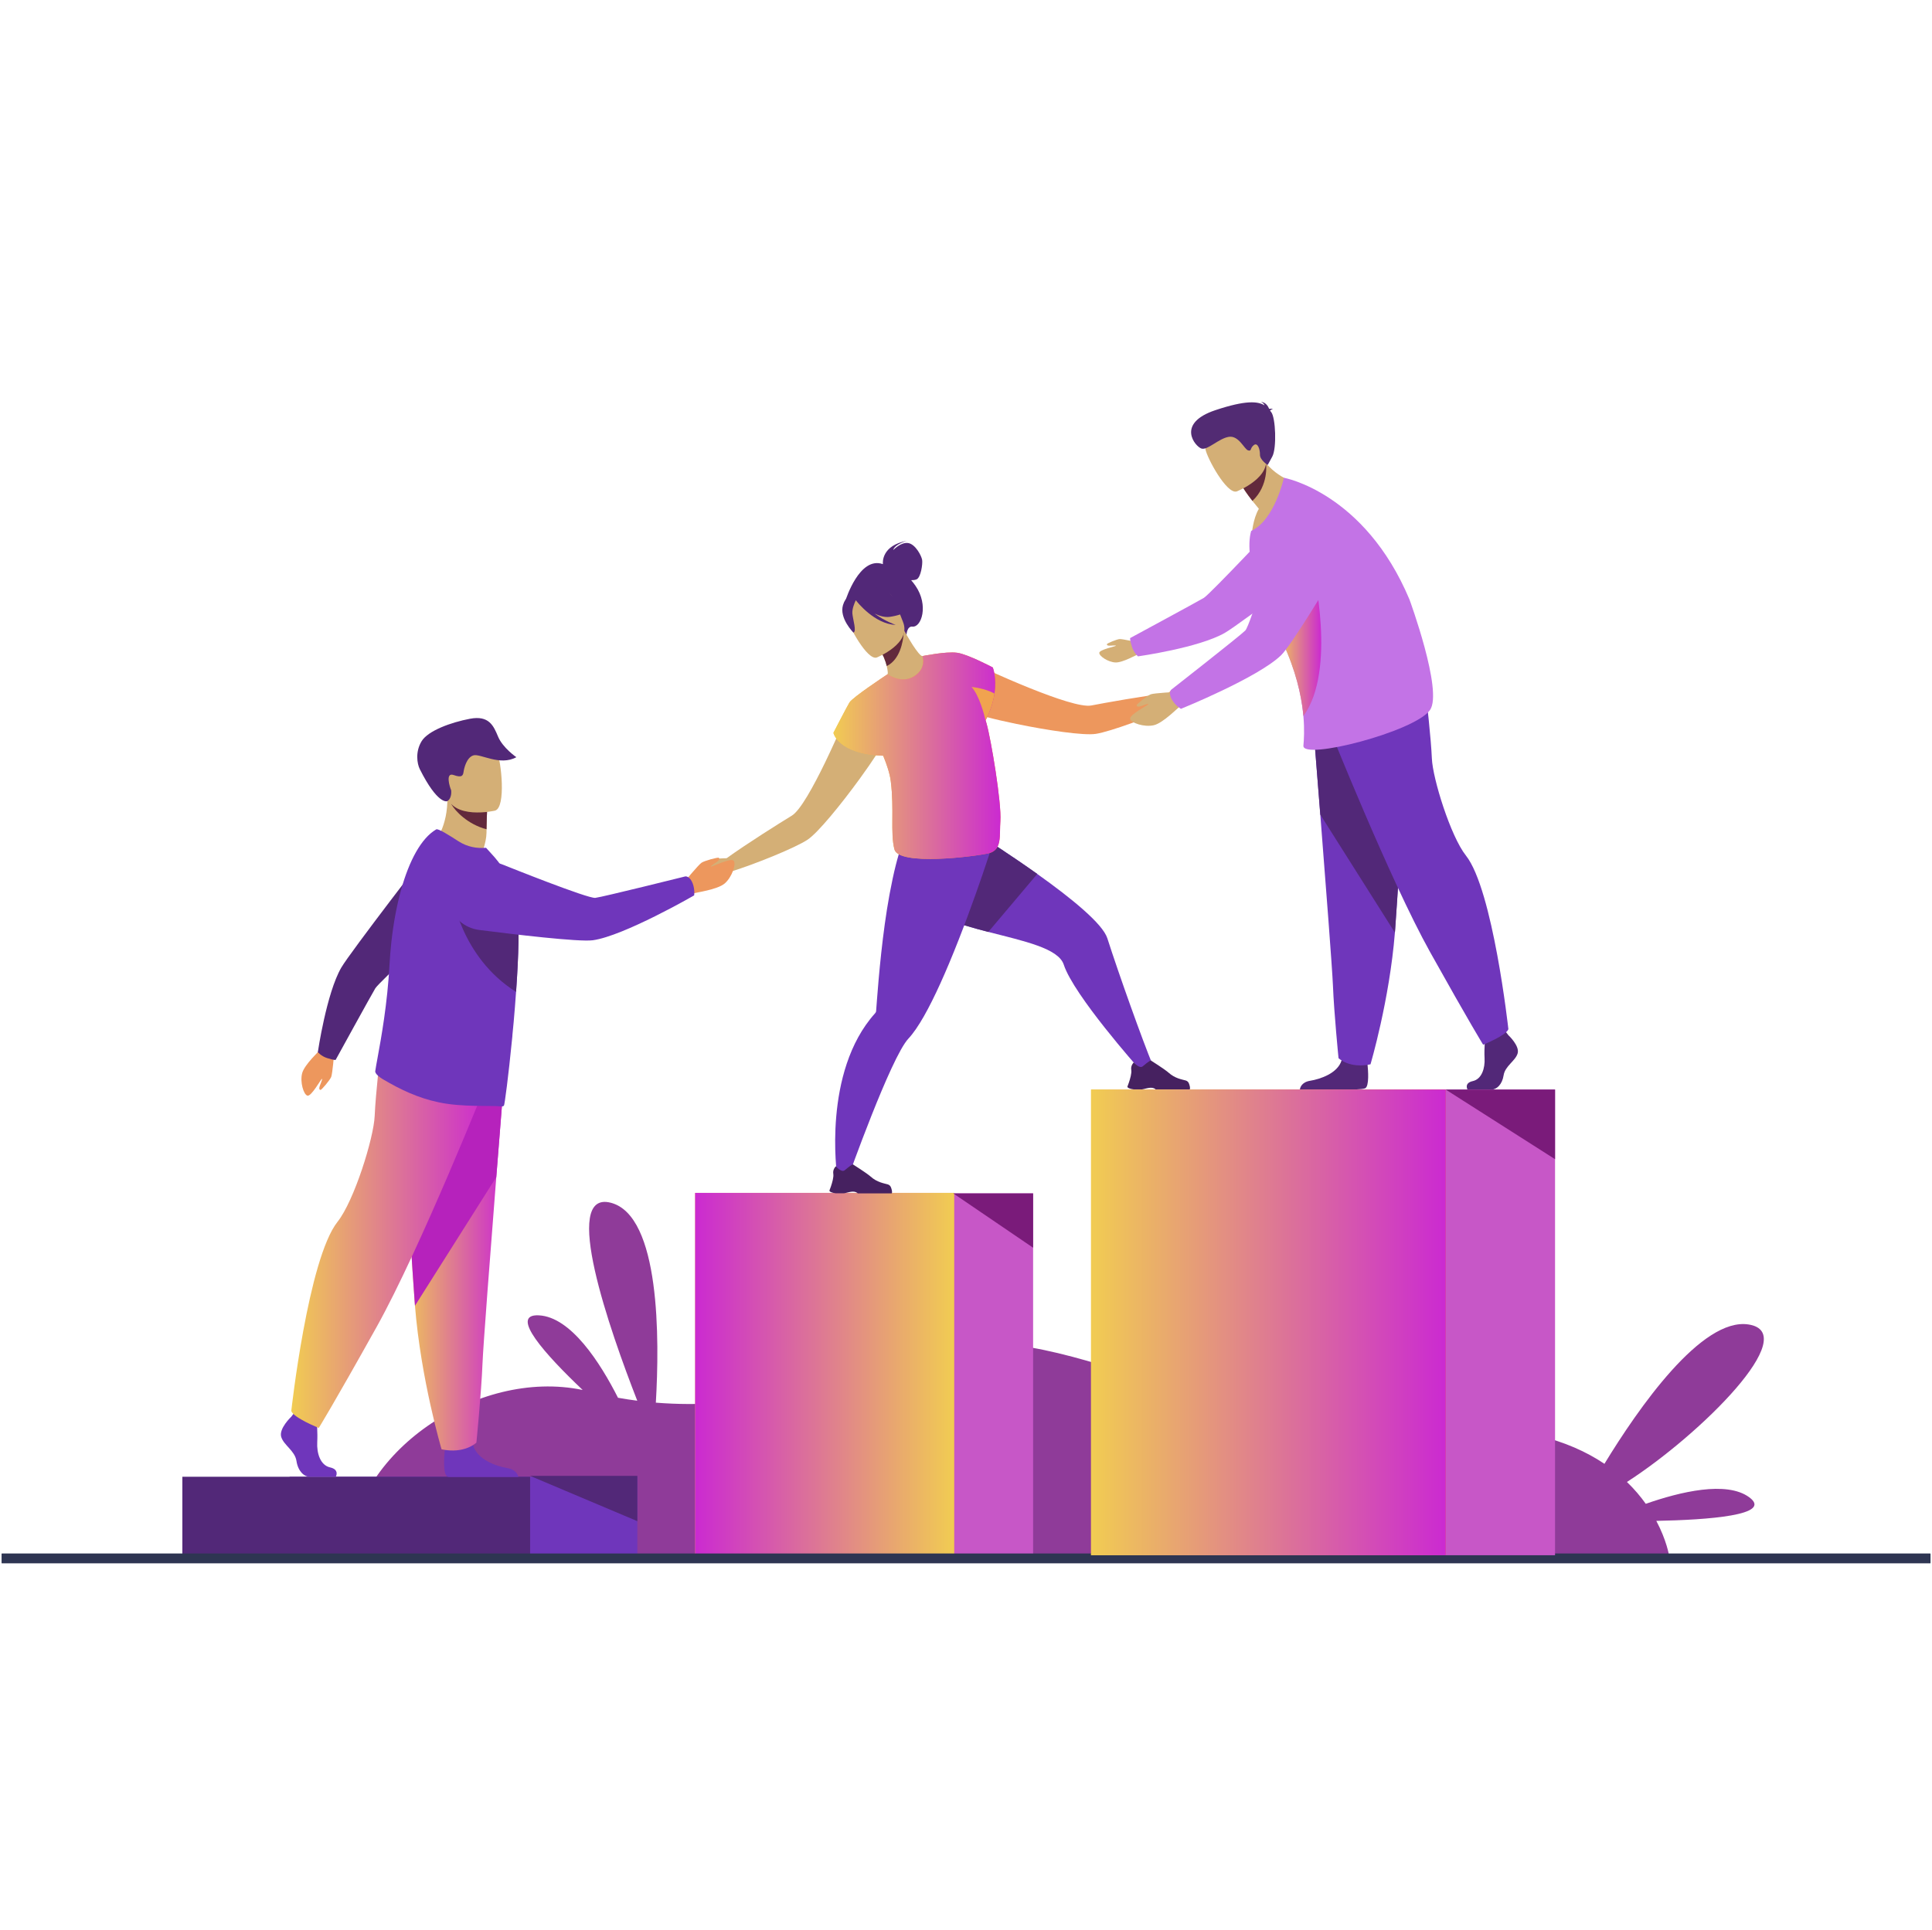 <svg width="1307" height="1306" viewBox="0 0 1307 1306" fill="none" xmlns="http://www.w3.org/2000/svg">
<path d="M1183.32 1013.11C1167.95 1001.88 1136.55 1009.46 1113.37 1017.57C1109.91 1012.71 1105.71 1007.69 1100.63 1002.79C1150.56 970.627 1219.52 902.036 1182.97 896.229C1151.2 891.182 1108.32 952.922 1085.4 990.507C1061.61 974.499 1025.14 962.73 969.472 966.811C824.99 977.404 712.12 884.207 628.92 915.29C562.768 940.005 502.145 953.85 443.678 949.12C446.194 906.409 446.74 822.549 413.2 813.849C379.151 805.017 412.551 900.254 431.113 947.808C426.758 947.251 422.412 946.587 418.077 945.812C406.057 922.111 386.249 891.096 364.5 890.035C344.018 889.037 369.297 916.921 394.174 940.544C322.674 925.533 237.859 983.653 236.453 1052.37H1129.08C1129.08 1052.37 1127.5 1042.34 1120.5 1029.12C1155 1028.44 1200.01 1025.31 1183.32 1013.11Z" fill="#8F3B99"/>
<path d="M431.167 999.262H195.902V1052.39H431.167V999.262Z" fill="#6F36BB"/>
<path d="M358.625 999.261H123.362V1052.39H358.625V999.261Z" fill="#522878"/>
<path d="M523.718 1052.38H698.899V807.517H523.718V1052.38Z" fill="#C757C7"/>
<path d="M470.263 1052.04H645.444V807.183H470.263V1052.04Z" fill="#F1A34F"/>
<path d="M470.263 1052.04H645.444V807.183H470.263V1052.04Z" fill="url(#paint0_linear_74_1038)"/>
<path d="M644.884 807.517L698.899 844.283V807.517H644.884Z" fill="#7A1B7A"/>
<path d="M801.188 461.832C798.48 461.421 790.32 468.965 790.32 468.965C772.894 470.979 747.417 475.605 738.247 477.371C731.743 478.622 714.261 472.662 697.18 465.818C676.867 457.675 657.128 448.281 657.128 448.281C645.857 447.707 633.057 468.271 655.914 481.344C659.403 483.341 672.515 486.747 687.612 489.857C687.612 489.857 687.612 489.857 687.615 489.856C708.442 494.147 733.045 497.872 741.42 496.563C751.149 495.041 778.686 484.968 795.066 477.253C795.066 477.253 795.082 477.246 795.108 477.233C795.17 477.204 795.229 477.176 795.29 477.147C796.273 476.687 800.283 474.902 802.96 475.059C806.028 475.242 812.863 469.625 813.071 468.126C813.279 466.628 803.898 462.243 801.188 461.832Z" fill="#ED975D"/>
<path d="M779.912 720.888L770.318 722.838C770.318 722.838 726.411 673.505 719.636 652.746C716.011 641.653 692.831 636.858 668.607 630.596C647.522 625.145 625.646 618.577 615.199 605.762C592.744 578.228 629.301 544.395 629.301 544.395C629.301 544.395 668.172 567.496 701.705 591.363C725.144 608.042 745.975 625.093 749.115 634.894C756.737 658.724 772.904 704.024 779.912 720.888Z" fill="#6F36BB"/>
<path d="M767.07 737.162H772.467C774.274 736.878 775.61 736.355 777.464 736.113C780.28 735.744 781.575 736.898 781.833 737.162C781.869 737.197 781.884 737.217 781.884 737.217H804.81C805.386 736.394 804.833 734.486 804.291 733.081C803.926 732.127 803.129 731.404 802.144 731.12C799.713 730.416 794.92 729.789 790.531 725.815C788.061 723.583 778.607 717.61 778.607 717.61L778.556 717.599C778.348 717.603 777.359 717.906 773.06 721.538C770.836 723.411 767.048 718.891 767.048 718.891C767.048 718.891 766.336 719.48 765.806 720.577C765.378 721.442 765.067 722.631 765.313 724.096C765.655 726.161 764.552 730 763.67 732.597C763.136 734.17 762.686 735.286 762.686 735.286C762.686 735.286 762.427 736.582 767.07 737.162Z" fill="#462160"/>
<path d="M701.705 591.363L668.607 630.596C647.522 625.145 625.646 618.577 615.199 605.762C592.744 578.228 629.301 544.395 629.301 544.395C629.301 544.395 668.172 567.496 701.705 591.363Z" fill="#522878"/>
<path d="M671.628 570.871C671.628 570.871 668.959 579.285 664.615 591.945C659.122 607.952 650.94 630.743 642.066 651.88C640.116 656.523 638.131 661.091 636.134 665.486C628.754 681.751 621.198 695.694 614.548 702.779C602.596 715.517 573.54 797.406 573.54 797.406L566.3 795.403C566.3 795.403 556.206 725.478 591.964 685.687C592.346 685.263 592.646 684.772 592.687 684.202C592.692 684.198 592.692 684.192 592.692 684.187C593.168 678.297 594.869 651.922 598.572 625.194C599.483 618.636 600.512 612.064 601.67 605.764C601.742 605.361 601.82 604.962 601.892 604.565C607.333 575.438 612.541 562.482 619.264 555.967L668.7 570.038L671.628 570.871Z" fill="#6F36BB"/>
<path d="M565.493 807.463H570.889C572.697 807.178 574.032 806.655 575.885 806.413C578.701 806.044 579.997 807.198 580.255 807.463C580.289 807.498 580.305 807.517 580.305 807.517H603.231C603.808 806.693 603.255 804.786 602.712 803.382C602.346 802.428 601.551 801.705 600.565 801.419C598.134 800.716 593.342 800.089 588.952 796.116C586.483 793.884 577.028 787.911 577.028 787.911L576.978 787.899C576.771 787.903 575.782 788.207 571.481 791.838C569.258 793.711 565.469 789.191 565.469 789.191C565.469 789.191 564.758 789.78 564.227 790.877C563.8 791.742 563.489 792.931 563.735 794.396C564.077 796.462 562.973 800.301 562.092 802.897C561.558 804.47 561.107 805.586 561.107 805.586C561.107 805.586 560.849 806.882 565.493 807.463Z" fill="#462160"/>
<path d="M576.096 475.771C576.096 475.771 567.825 496.007 558.287 515.704C550.265 532.263 541.352 548.441 535.7 551.893C527.731 556.762 505.778 570.493 491.538 580.736C491.538 580.736 480.424 580.652 478.698 582.779C476.972 584.907 472.988 594.466 474.151 595.434C475.314 596.401 484.149 595.952 486.296 593.753C488.168 591.833 492.336 590.454 493.371 590.133C493.436 590.112 493.499 590.094 493.564 590.074C493.591 590.066 493.609 590.061 493.609 590.061C510.913 584.738 538.057 573.646 546.274 568.222C553.348 563.551 569.033 544.233 581.544 527.038C581.547 527.036 581.547 527.036 581.547 527.036C590.616 514.573 598.017 503.226 599.254 499.402C607.351 474.347 584.042 467.759 576.096 475.771Z" fill="#D4AF76"/>
<path d="M619.356 396.419C618.374 394.988 617.382 393.724 616.392 392.591C617.617 392.617 618.944 392.496 620.044 392.042C622.947 390.842 624.27 381.624 623.834 378.89C623.398 376.157 619.366 368.25 614.393 367.462C609.419 366.673 604.28 372.197 604.28 372.197C605.198 368.21 613.613 365.911 613.613 365.911C596.28 369.106 597.164 380.667 597.284 381.734C581.417 376.082 572.104 405.961 572.104 405.961L613.201 430.18C613.201 430.18 613.308 423.58 617.23 424.006C623.346 424.669 628.435 409.653 619.356 396.419Z" fill="#522878"/>
<path d="M621.974 459.112C612.544 463.557 600.03 457.155 600.098 457.087C600.906 456.279 600.622 453.858 599.881 450.692C599.14 447.391 597.388 442.878 594.155 437.49C593.482 436.344 592.808 435.2 592 433.986L593.077 433.583L611.399 426.24C611.399 426.24 614.363 431.561 617.461 436.411C620.088 440.453 622.849 444.09 624.062 443.956C624.129 443.889 636.253 452.241 621.974 459.112Z" fill="#D4AF76"/>
<path d="M611.398 428.059C610.927 434.592 608.705 446.38 599.88 450.692C599.14 447.391 597.388 442.878 594.155 437.49L611.398 428.059Z" fill="#62293C"/>
<path d="M593.083 444.926C593.083 444.926 616.935 435.524 610.852 420.76C604.769 405.996 603.749 394.84 588.264 400.218C572.778 405.596 572.158 412.441 572.99 417.863C573.822 423.285 586.721 446.991 593.083 444.926Z" fill="#D4AF76"/>
<path d="M601.98 417.393C612.993 415.838 616.208 411.387 616.208 411.387C616.208 411.387 606.065 408.477 600.104 398.543C600.104 398.543 587.726 394.368 578.552 401.347C577.995 402.073 577.593 402.928 577.392 403.934C575.29 403.245 572.127 403.424 570.304 409.367C567.562 418.293 577.313 428.041 577.313 428.041C579.677 427.373 577.011 419.417 576.637 415.171C576.364 412.046 578.049 408.047 578.958 406.151C580.126 407.664 591.745 422.266 605.93 422.849C605.93 422.849 598.435 420.249 591.615 415.163C595.006 416.829 598.615 417.869 601.98 417.393Z" fill="#522878"/>
<path d="M667.387 489.531C667.185 488.818 666.968 488.079 666.74 487.321C670.281 480.551 672.022 474.448 672.76 469.283C674.377 458.37 671.616 451.634 671.616 451.634C671.616 451.634 655.071 442.861 647.765 441.744C647.734 441.732 647.703 441.72 647.674 441.716C647.588 441.705 647.489 441.696 647.382 441.689C640.008 440.672 624.041 443.931 624.041 443.931C624.041 443.931 627.121 452.13 618.432 457.596C609.744 463.061 600.464 456.196 600.464 456.196C600.185 456.384 599.887 456.592 599.581 456.808L599.579 456.807C599.579 456.807 576.718 471.892 574.665 475.339C572.613 478.787 563.821 495.853 563.821 495.853C563.821 495.853 566.609 510.182 597.493 511.38C600.031 517.537 601.975 523.543 602.608 528.553C605.06 548.003 602.213 563.346 605.071 574.698C607.931 586.051 659.46 579.577 668.791 577.393C678.122 575.209 676.024 565.244 676.742 555.564C677.644 543.401 670.426 500.26 667.387 489.531Z" fill="url(#paint1_linear_74_1038)"/>
<path d="M667.387 489.531C667.185 488.818 666.968 488.079 666.74 487.321C670.281 480.551 672.022 474.448 672.76 469.283C674.377 458.37 671.616 451.634 671.616 451.634C671.616 451.634 655.071 442.861 647.765 441.744C647.734 441.732 647.703 441.72 647.674 441.716C647.588 441.705 647.489 441.696 647.382 441.689C640.008 440.672 624.041 443.931 624.041 443.931C624.041 443.931 627.121 452.13 618.432 457.596C609.744 463.061 600.464 456.196 600.464 456.196C600.185 456.384 599.887 456.592 599.581 456.808L599.579 456.807C599.579 456.807 576.718 471.892 574.665 475.339C572.613 478.787 563.821 495.853 563.821 495.853C563.821 495.853 566.609 510.182 597.493 511.38C600.031 517.537 601.975 523.543 602.608 528.553C605.06 548.003 602.213 563.346 605.071 574.698C607.931 586.051 659.46 579.577 668.791 577.393C678.122 575.209 676.024 565.244 676.742 555.564C677.644 543.401 670.426 500.26 667.387 489.531Z" fill="url(#paint2_linear_74_1038)"/>
<path d="M672.76 469.283C672.019 474.469 670.268 480.599 666.699 487.401C665.89 483.832 662.59 470.765 657.269 464.836C657.269 464.836 666.227 465.646 672.76 469.283Z" fill="#F1A34F"/>
<path d="M462.951 596.753C462.951 596.753 472.551 585.119 474.616 583.744C476.683 582.368 485.751 579.958 486.27 580.443C486.788 580.929 486.812 581.632 485.688 582.624C484.565 583.616 480.277 586.118 480.888 586.401C481.5 586.683 494.438 580.242 496.303 582.408C498.168 584.574 495.247 593.517 490.261 597.803C485.276 602.09 470.396 603.918 469.459 604.517C461.523 609.592 462.951 596.753 462.951 596.753Z" fill="#ED975D"/>
<path d="M293.932 569.89C293.932 569.89 307.723 586.252 325.287 579.407C325.287 579.407 329.065 570.269 329.118 563.533C329.124 562.704 329.135 561.9 329.147 561.137C329.242 553.551 329.497 549.295 329.497 549.295C329.497 549.295 329.492 549.293 329.479 549.292C328.681 548.958 302.631 538.264 302.653 539.152C303.099 559.667 293.932 569.89 293.932 569.89Z" fill="#D4AF76"/>
<path d="M305.267 544.043C307.78 548.699 316.399 557.809 329.147 561.136C329.242 553.55 329.497 549.294 329.497 549.294C329.497 549.294 329.492 549.293 329.479 549.291C328.758 549.098 304.52 542.671 305.267 544.043Z" fill="#62293C"/>
<path d="M334.952 548.506C334.952 548.506 305.657 555.394 301.649 537.084C297.641 518.774 291.16 507.332 309.695 502.161C328.23 496.99 333.406 503.178 336.23 508.964C339.054 514.75 342.47 546.243 334.952 548.506Z" fill="#D4AF76"/>
<path d="M302.651 542.073C302.251 542.329 295.947 544.265 284.009 520.483C282.136 516.751 280.859 508.675 285.227 501.539C289.596 494.403 305.084 488.792 317.953 486.351C330.822 483.909 333.91 491.15 336.942 498.428C340.123 506.067 349.31 512.357 349.31 512.357C338.213 518.556 324.847 509.69 320.217 511.148C315.587 512.606 313.951 519.903 313.604 522.243C313.256 524.582 312.722 526.526 306.9 524.436C301.077 522.347 304.267 532.688 305.199 534.665C305.199 534.665 305.991 539.933 302.651 542.073Z" fill="#522878"/>
<path d="M227.186 999.262H209.447C205.729 999.262 201.596 995.49 200.562 988.581C199.527 981.668 191.884 977.901 190.229 972.246C188.574 966.59 197.051 958.63 197.051 958.63L198.467 956.784L199.941 954.862L213.993 958.211C213.993 958.211 214.339 961.602 214.556 965.92C214.706 969.038 214.788 972.644 214.613 975.804C214.2 983.346 216.697 991.464 223.307 992.932C229.921 994.399 227.186 999.262 227.186 999.262Z" fill="#6F36BB"/>
<path d="M350.675 999.434H303.654C303.204 999.343 302.862 999.242 302.655 999.135C299.516 997.517 300.499 985.141 300.876 981.319C300.949 980.611 301.001 980.196 301.001 980.196C301.001 980.196 317.534 966.58 319.811 977.006C319.883 977.331 319.965 977.65 320.053 977.965V977.97C322.924 987.725 335.755 992.155 343.166 993.391C348.828 994.338 350.298 997.735 350.675 999.434Z" fill="#6F36BB"/>
<path d="M341.197 727.522C341.197 727.522 338.686 758.851 335.735 796.51C331.724 847.668 326.9 910.506 326.423 922.41C325.598 943.081 322.288 976.147 322.288 976.147C322.288 976.147 314.438 984.002 298.727 980.691C298.727 980.691 284.726 933.489 280.728 883.548C280.666 882.729 280.604 881.904 280.542 881.079C276.822 830.239 271.037 723.181 271.037 723.181L341.197 727.522Z" fill="url(#paint3_linear_74_1038)"/>
<path d="M341.197 727.522C341.197 727.522 338.686 758.851 335.735 796.51L280.728 883.548C280.666 882.729 280.604 881.904 280.542 881.079C276.822 830.239 271.037 723.181 271.037 723.181L341.197 727.522Z" fill="#B622BC"/>
<path d="M329.731 731.242C329.731 731.242 284.47 844.705 254.709 898.026C224.948 951.347 215.649 966.227 215.649 966.227C215.649 966.227 198.598 959.406 197.048 954.757C197.048 954.757 208.429 851.818 228.358 826.724C239.62 812.545 252.849 769.994 253.469 755.113C254.089 740.233 257.499 710.782 257.499 710.782L329.731 731.242Z" fill="url(#paint4_linear_74_1038)"/>
<path d="M226.102 712.346C226.102 712.346 224.93 726.516 224.071 728.692C223.211 730.867 217.49 737.613 216.828 737.516C216.165 737.419 215.769 736.888 216.104 735.515C216.44 734.143 218.413 729.899 217.788 730.009C217.162 730.12 210.613 742.066 208.005 741.393C205.396 740.72 202.845 732.226 204.398 726.226C205.95 720.226 216.484 710.805 216.887 709.838C220.298 701.641 226.102 712.346 226.102 712.346Z" fill="#ED975D"/>
<path d="M221.245 715.94C226.255 717.548 227.058 717.185 227.058 717.185C227.058 717.185 251.44 672.792 253.911 668.729C256.38 664.665 305.681 618.947 305.681 618.947L293.011 571.703C293.011 571.703 236.938 644.314 230.883 654.734C220.877 671.952 215.013 711.939 215.013 711.939C215.013 711.939 217.31 714.677 221.245 715.94Z" fill="#522878"/>
<path d="M350.752 637.496C350.577 647.198 350.013 658.105 349.253 669.183C349.206 669.84 349.159 670.497 349.113 671.153C348.627 678.016 348.099 684.895 347.494 691.602C347.251 694.292 346.993 696.95 346.724 699.561L346.683 699.914C346.662 700.891 346.542 701.951 346.435 702.919C343.963 728.042 341.371 747.892 340.89 748.196C340.317 748.579 339.67 748.77 338.961 748.688C332.372 747.86 312.715 749.355 296.621 745.853C283.04 742.988 271.347 737.558 258.955 730.235C257.311 729.263 253.562 726.688 253.867 724.764C254.167 722.649 254.72 719.592 255.423 715.75C257.865 702.386 262.079 679.398 263.517 652.495C263.796 647.483 264.205 642.535 264.732 637.667C266.113 624.991 268.326 612.952 271.296 602.257C276.813 582.388 284.922 567.172 295.095 561.22C296.425 560.475 303.576 565.026 310.146 569.241C316.211 573.13 322.599 574.206 328.809 573.662L334.276 579.708C340.896 587.404 347.944 597.65 349.869 612.212C350.014 613.288 350.138 614.431 350.241 615.646C350.773 621.578 350.903 629.087 350.752 637.496Z" fill="#6F36BB"/>
<path d="M350.752 637.496C350.576 647.198 350.013 658.105 349.252 669.183C349.205 669.84 349.159 670.497 349.113 671.153C311.479 647.597 305.68 604.49 305.68 604.49C324.195 605.302 338.903 609.559 350.24 615.646C350.773 621.578 350.902 629.087 350.752 637.496Z" fill="#522878"/>
<path d="M468.661 597.917C466.721 592.669 463.704 593.01 463.704 593.01C463.704 593.01 407.748 606.954 402.727 607.553C397.705 608.152 342.47 585.985 342.47 585.985C342.47 585.985 320.729 576.228 310.545 585.137C301.696 592.879 301.293 602.686 303.364 610.922C305.832 620.737 314.136 627.988 324.175 629.266C346.71 632.137 391.67 637.539 401.093 636.228C422.067 633.307 469.589 605.875 469.589 605.875C469.589 605.875 470.185 602.039 468.661 597.917Z" fill="#6F36BB"/>
<path d="M1020.42 700.479C1020.42 700.479 1028.2 707.685 1026.68 712.804C1025.16 717.924 1018.15 721.337 1017.2 727.594C1016.25 733.851 1012.46 737.265 1009.05 737.265C1005.63 737.265 992.775 737.265 992.775 737.265C992.775 737.265 990.262 732.861 996.33 731.534C1002.4 730.207 1004.69 722.854 1004.31 716.028C1003.93 709.202 1004.87 700.101 1004.87 700.101L1017.77 697.067L1020.42 700.479Z" fill="#522878"/>
<path d="M923.532 736.412C922.744 736.808 919.971 737.08 916.168 737.264H879.371C879.495 736.169 880.352 732.268 886.369 731.297C893.167 730.193 904.942 726.242 907.567 717.546C907.656 717.269 907.73 716.981 907.795 716.694C909.879 707.404 925.047 719.536 925.047 719.536C925.047 719.536 925.091 719.908 925.156 720.541C925.512 723.958 926.408 734.976 923.532 736.412Z" fill="#522878"/>
<path d="M888.171 487.908C888.171 487.908 890.475 516.651 893.182 551.202C896.863 598.137 901.289 655.789 901.727 666.71C902.484 685.675 905.52 716.011 905.52 716.011C905.52 716.011 912.722 723.218 927.136 720.181C927.136 720.181 939.981 676.876 943.649 631.055C943.706 630.304 943.763 629.548 943.82 628.792C947.234 582.146 952.54 483.927 952.54 483.927L888.171 487.908Z" fill="#6F36BB"/>
<path d="M888.171 487.908C888.171 487.908 890.475 516.651 893.182 551.202L943.649 631.055C943.706 630.304 943.763 629.548 943.82 628.792C947.234 582.146 952.54 483.927 952.54 483.927L888.171 487.908Z" fill="#522878"/>
<path d="M898.693 491.321C898.693 491.321 940.218 595.418 967.521 644.337C994.825 693.258 1003.36 706.909 1003.36 706.909C1003.36 706.909 1019 700.652 1020.42 696.386C1020.42 696.386 1009.98 601.944 991.696 578.922C981.364 565.913 969.228 526.874 968.659 513.221C968.09 499.569 964.961 472.549 964.961 472.549L898.693 491.321Z" fill="#6F36BB"/>
<path d="M770.612 434.862C770.612 434.862 759.349 432.287 757.453 432.416C755.557 432.547 748.925 435.321 748.838 435.858C748.75 436.395 749.064 436.833 750.209 436.91C751.354 436.987 755.126 436.502 754.887 436.96C754.647 437.416 743.784 439.552 743.665 441.738C743.545 443.924 749.497 447.987 754.525 448.26C759.554 448.532 769.441 442.69 770.288 442.616C777.478 441.989 770.612 434.862 770.612 434.862Z" fill="#D4AF76"/>
<path d="M765.791 437.723C764.176 432.578 764.553 431.758 764.553 431.758C764.553 431.758 810.211 407.071 814.391 404.567C818.572 402.064 865.755 351.851 865.755 351.851L914.084 365.154C914.084 365.154 839.295 422.125 828.578 428.26C810.866 438.398 769.848 444.135 769.848 444.135C769.848 444.135 767.058 441.764 765.791 437.723Z" fill="#C373E6"/>
<path d="M880.399 327.442C880.399 327.442 863.457 357.252 846.896 361.143C846.896 361.143 847.585 351.131 851.617 344.279C849.966 342.332 848.516 340.543 847.261 338.942C843.092 333.6 841.11 330.33 841.11 330.33L846.731 315.22L850.544 304.968C852.377 308.295 854.397 311.13 856.504 313.554C867.357 326.033 880.399 327.442 880.399 327.442Z" fill="#D4AF76"/>
<path d="M856.504 313.555C856.504 313.555 858.525 328.493 847.261 338.942C843.092 333.6 841.11 330.33 841.11 330.33L846.731 315.22C852.756 313.384 856.504 313.555 856.504 313.555Z" fill="#62293C"/>
<path d="M836.645 332.533C836.645 332.533 861.961 322.664 855.572 306.994C849.183 291.324 848.147 279.497 831.716 285.136C815.283 290.774 814.599 298.026 815.459 303.775C816.319 309.524 829.896 334.697 836.645 332.533Z" fill="#D4AF76"/>
<path d="M967.416 480.417C957.202 495.099 880.853 514.717 881.758 504.553C882.105 500.664 882.57 493.807 881.747 484.508C881.556 482.331 881.287 480.024 880.936 477.583C878.997 464.23 874.388 447.059 864.112 427.185C863.342 425.695 862.541 424.196 861.707 422.676C857.477 414.98 853.872 406.845 851.121 398.891C845.831 383.603 843.7 368.978 846.368 359.415C846.379 359.369 846.395 359.328 846.41 359.281C862.37 351.901 868.554 323.281 868.554 323.281C868.554 323.281 923.006 333.056 953.505 405.635C953.505 405.635 976.302 467.638 967.416 480.417Z" fill="#C373E6"/>
<path d="M881.748 484.509C881.556 482.331 881.287 480.024 880.936 477.584C878.997 464.231 874.388 447.06 864.112 427.186C865.876 416.491 868.312 407.596 870.986 403.592C881.847 387.317 888.171 384.773 888.171 384.773C888.171 384.773 904.457 453.453 881.748 484.509Z" fill="url(#paint5_linear_74_1038)"/>
<path d="M795.916 468.168C795.916 468.168 780.854 468.959 778.519 469.8C776.184 470.642 768.849 476.494 768.93 477.2C769.012 477.906 769.563 478.343 771.029 478.031C772.494 477.718 777.058 475.762 776.921 476.422C776.784 477.081 763.907 483.644 764.537 486.432C765.169 489.22 774.094 492.195 780.506 490.74C786.917 489.286 797.243 478.416 798.282 478.02C807.083 474.663 795.916 468.168 795.916 468.168Z" fill="#D4AF76"/>
<path d="M793.075 473.88C790.057 469.005 792.233 466.781 792.233 466.781C792.233 466.781 838.764 430.349 842.411 426.669C846.06 422.989 862.954 364.382 862.954 364.382C862.954 364.382 868.769 340.664 882.386 338.049C894.22 335.776 902.398 341.63 907.749 348.494C914.126 356.673 914.753 367.954 909.46 376.873C897.579 396.892 873.612 436.629 866.614 443.419C851.038 458.528 798.923 479.644 798.923 479.644C798.923 479.644 795.445 477.709 793.075 473.88Z" fill="#C373E6"/>
<path d="M859.205 277.885C859.383 277.535 859.897 277.161 861.155 276.776C861.155 276.776 859.978 276.38 858.606 276.681C857.896 274.947 856.168 271.994 852.927 271.971C852.927 271.971 854.786 272.455 855.471 274.315C851.031 271.5 842.8 270.683 822.253 277.527C795.173 286.547 808.703 302.266 812.806 303.527C816.911 304.788 824.467 296.699 831.262 295.595C838.058 294.491 841.734 303.957 844.325 304.742C846.916 305.527 845.443 303.374 848.155 301.216C850.868 299.059 852.426 304.134 852.368 307.698C852.308 311.262 857.599 314.642 857.599 314.642C857.599 314.642 857.599 314.642 860.701 308.951C863.803 303.26 862.959 282.6 859.995 278.882C859.733 278.553 859.472 278.22 859.205 277.885Z" fill="#522B73"/>
<path d="M1305.75 1057.85H1.313C1.179 1057.85 1.068 1057.74 1.068 1057.6V1051.44C1.068 1051.3 1.179 1051.19 1.313 1051.19H1305.75C1305.89 1051.19 1306 1051.3 1306 1051.44V1057.6C1306 1057.74 1305.89 1057.85 1305.75 1057.85Z" fill="#2E3552"/>
<path d="M431.168 998.665V1029.31L358.624 998.665H431.168Z" fill="#522878"/>
<path d="M1051.99 737.263H812.081V1052.37H1051.99V737.263Z" fill="#C757C7"/>
<path d="M978.02 737.265H738.106V1052.38H978.02V737.265Z" fill="url(#paint6_linear_74_1038)"/>
<path d="M978.02 737.265H738.106V1052.38H978.02V737.265Z" fill="url(#paint7_linear_74_1038)"/>
<path d="M1051.99 737.265V784.383L978.02 737.265H1051.99Z" fill="#7A1B7A"/>
<defs>
<linearGradient id="paint0_linear_74_1038" x1="645.444" y1="929.612" x2="470.263" y2="929.612" gradientUnits="userSpaceOnUse">
<stop stop-color="#F1CC52"/>
<stop offset="1" stop-color="#CB2AD1"/>
</linearGradient>
<linearGradient id="paint1_linear_74_1038" x1="563.82" y1="511.354" x2="676.818" y2="511.354" gradientUnits="userSpaceOnUse">
<stop stop-color="#F1CC52"/>
<stop offset="1" stop-color="#FF6935"/>
</linearGradient>
<linearGradient id="paint2_linear_74_1038" x1="563.821" y1="511.353" x2="676.819" y2="511.353" gradientUnits="userSpaceOnUse">
<stop stop-color="#F1CC52"/>
<stop offset="1" stop-color="#CB2AD1"/>
</linearGradient>
<linearGradient id="paint3_linear_74_1038" x1="271.037" y1="852.343" x2="341.197" y2="852.343" gradientUnits="userSpaceOnUse">
<stop stop-color="#F1CC52"/>
<stop offset="1" stop-color="#CB2AD1"/>
</linearGradient>
<linearGradient id="paint4_linear_74_1038" x1="197.048" y1="838.505" x2="329.731" y2="838.505" gradientUnits="userSpaceOnUse">
<stop stop-color="#F1CC52"/>
<stop offset="1" stop-color="#CB2AD1"/>
</linearGradient>
<linearGradient id="paint5_linear_74_1038" x1="864.112" y1="434.641" x2="893.825" y2="434.641" gradientUnits="userSpaceOnUse">
<stop stop-color="#F1CC52"/>
<stop offset="1" stop-color="#CB2AD1"/>
</linearGradient>
<linearGradient id="paint6_linear_74_1038" x1="738.106" y1="894.82" x2="978.019" y2="894.82" gradientUnits="userSpaceOnUse">
<stop stop-color="#F1CC52"/>
<stop offset="1" stop-color="#FF6935"/>
</linearGradient>
<linearGradient id="paint7_linear_74_1038" x1="738.106" y1="894.82" x2="978.02" y2="894.82" gradientUnits="userSpaceOnUse">
<stop stop-color="#F1CC52"/>
<stop offset="1" stop-color="#CB2AD1"/>
</linearGradient>
</defs>
</svg>
